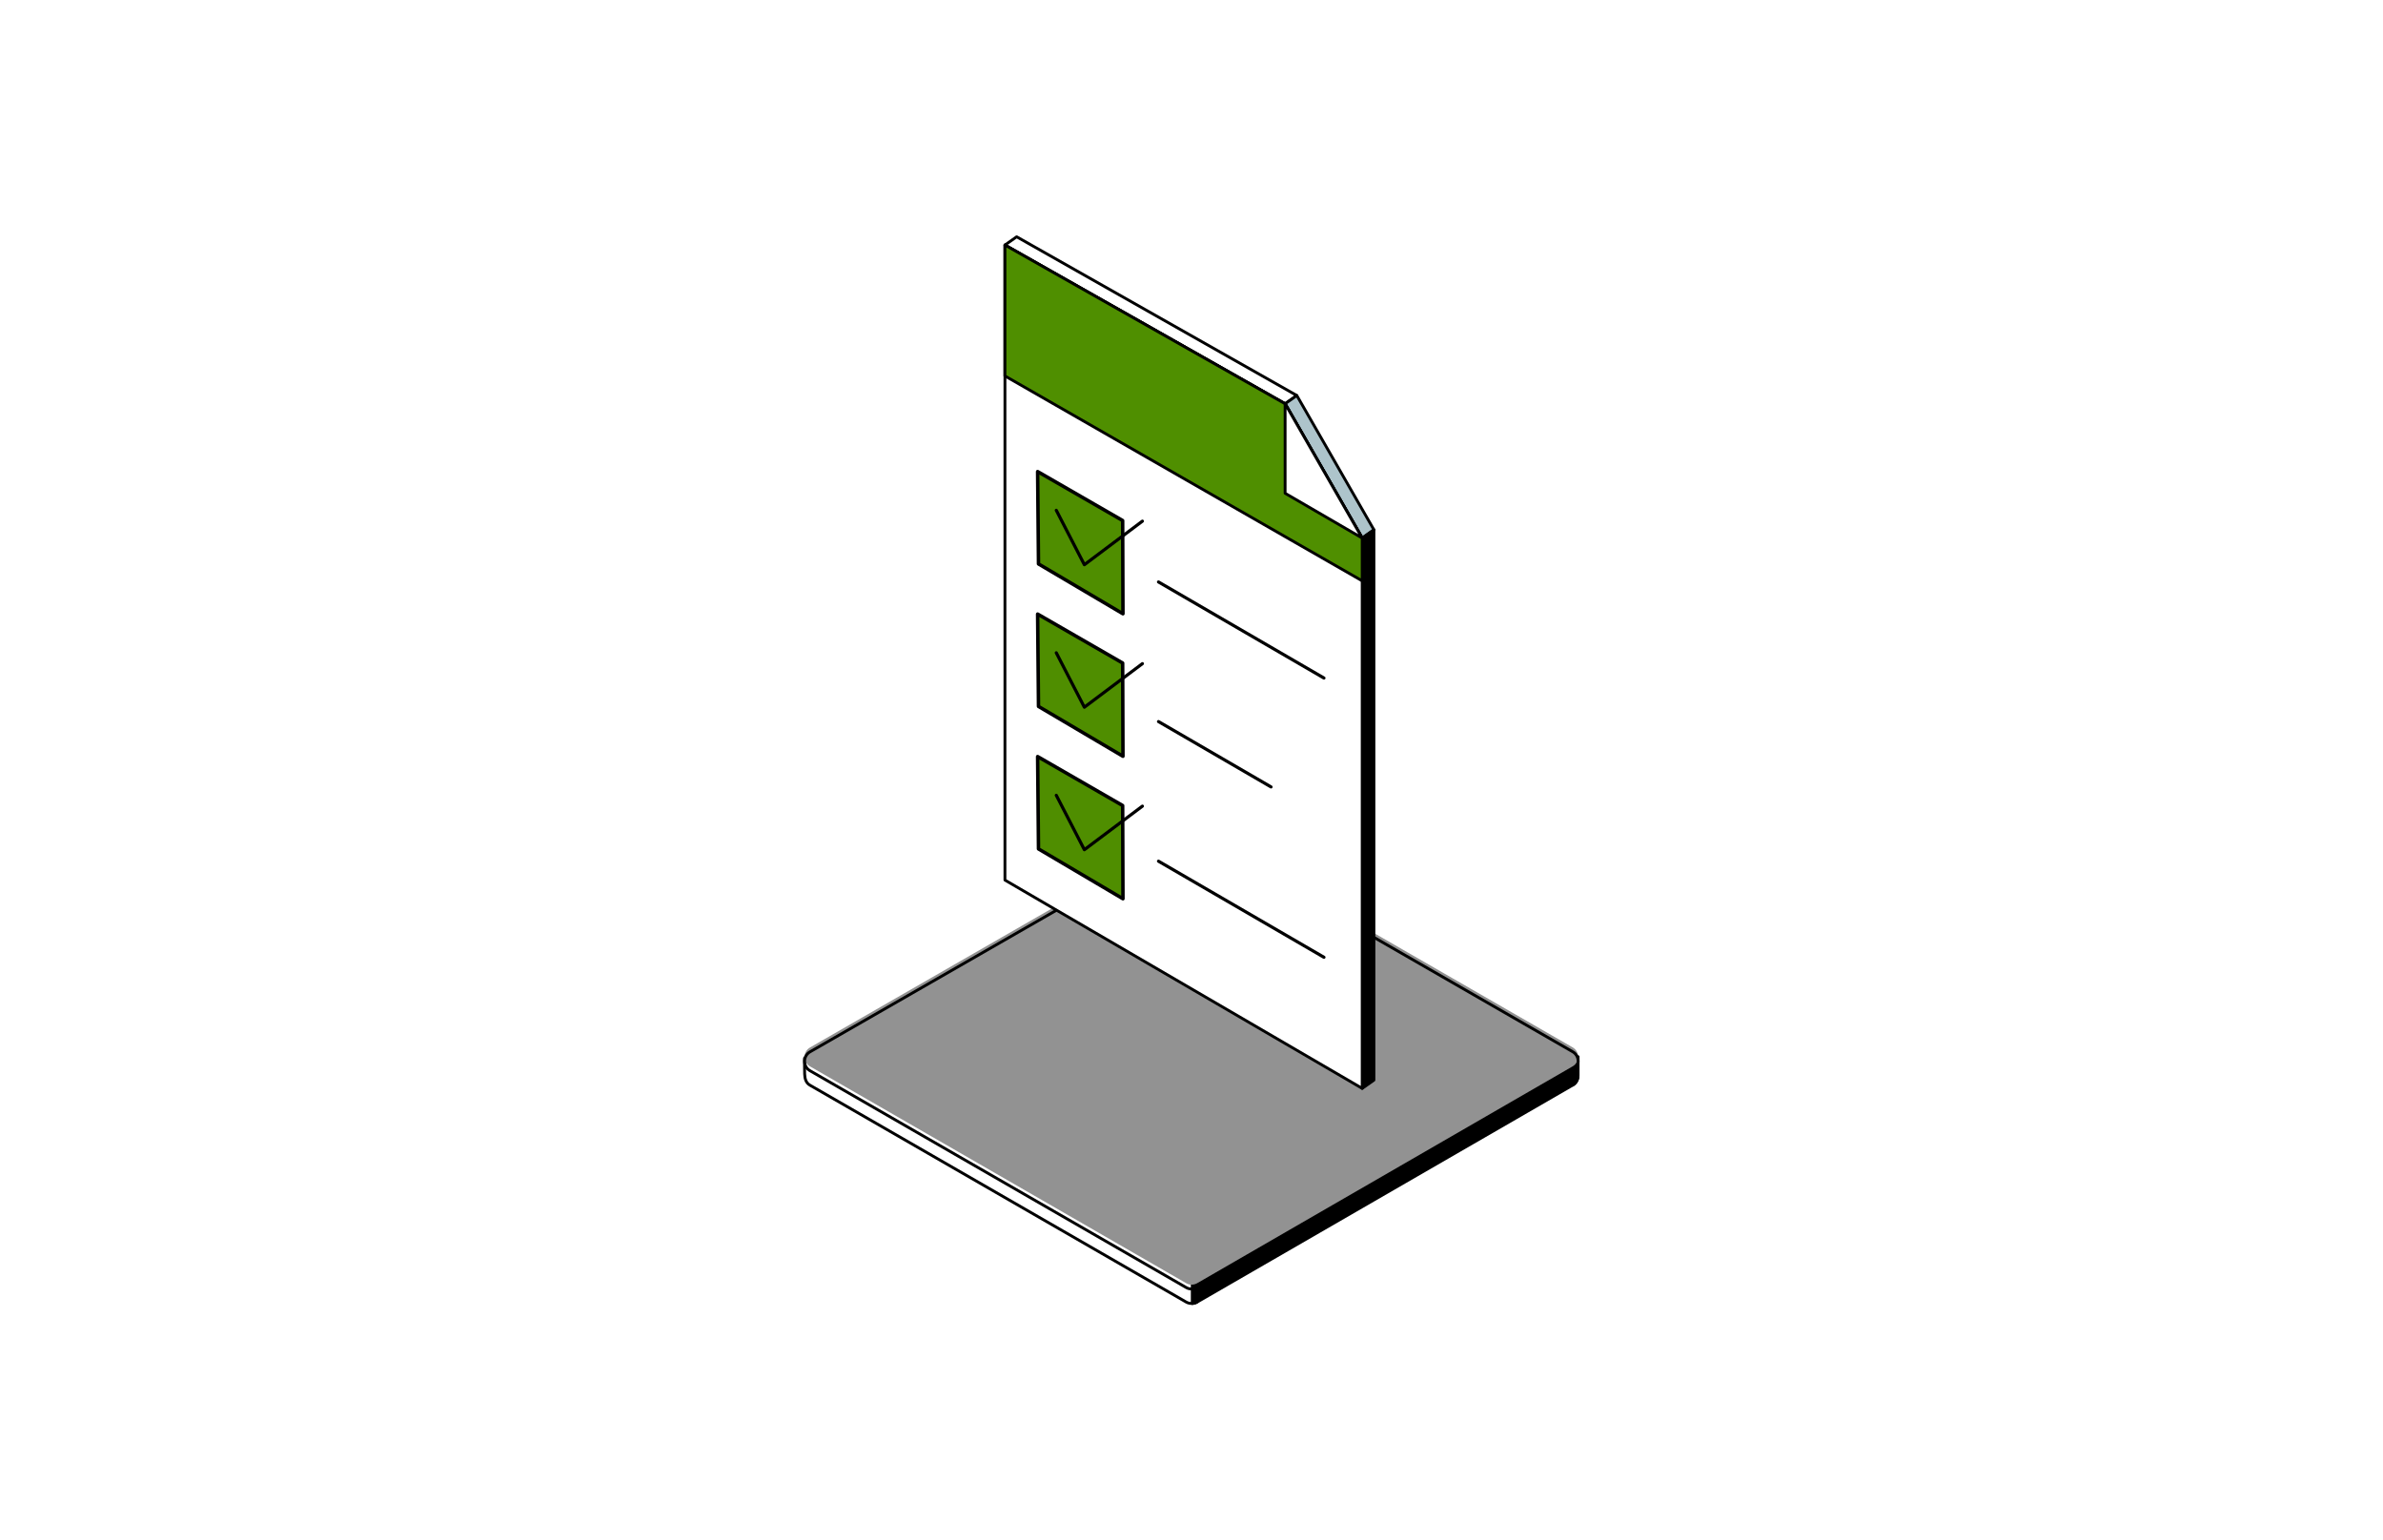 <?xml version="1.0" encoding="utf-8"?>
<svg xmlns="http://www.w3.org/2000/svg" height="2234" viewBox="0 0 3456 2234" width="3456">
    <clipPath id="clipPath1">
        <path clip-rule="evenodd" d="M 0 2234 L 3456 2234 L 3456 0 L 0 0 Z"/>
    </clipPath>
    <image clip-path="url(#clipPath1)" height="2234" id="Image-Layer" width="3456" x="0" y="0"/>
    <g id="brand-storytelling-idea-implementation-and-startup-launch">
        <g id="Group">
            <clipPath id="clipPath2">
                <path d="M 1147.531 -577.978 L 5267.259 -577.978 L 5267.259 -577.978 L 5267.259 1893 L 5267.259 1893 L 1147.531 1893 L 1147.531 1893 L 1147.531 -577.978 L 1147.531 -577.978 Z"/>
            </clipPath>
            <g clip-path="url(#clipPath2)" id="g1">
                <path d="M 1736.123 1888.671 C 1731.245 1891.527 1725.177 1891.527 1720.299 1888.789 L 1174.672 1574.215 C 1168.485 1570.645 1167.176 1564.103 1166.938 1557.797 C 1166.699 1552.801 1166.819 1534.953 1166.819 1534.953 L 1720.299 1233.228 C 1725.177 1230.372 1731.245 1230.372 1736.123 1233.228 L 2288.533 1532.931 L 2288.533 1559.819 C 2288.533 1565.649 2286.153 1571.003 2280.681 1574.097" fill="#ffffff" id="kYNpxBMC5elgllYsldbl" stroke="none"/>
                <path d="M 1728.12 1892.897 C 1725.074 1892.897 1722.025 1892.131 1719.285 1890.595 L 1173.639 1576.007 C 1166.315 1571.781 1165.104 1564.097 1164.87 1557.874 C 1164.634 1552.898 1164.746 1535.669 1164.75 1534.938 C 1164.756 1534.187 1165.168 1533.496 1165.828 1533.136 L 1719.308 1231.411 C 1724.782 1228.209 1731.649 1228.207 1737.167 1231.442 L 2289.518 1531.109 C 2290.185 1531.472 2290.601 1532.169 2290.601 1532.929 L 2290.601 1559.817 C 2290.601 1566.94 2287.44 1572.651 2281.697 1575.896 C 2280.706 1576.457 2279.439 1576.109 2278.879 1575.113 C 2278.315 1574.118 2278.665 1572.855 2279.661 1572.293 C 2285.282 1569.116 2286.462 1563.755 2286.462 1559.817 L 2286.462 1534.16 L 1735.134 1235.045 C 1730.84 1232.532 1725.581 1232.534 1721.342 1235.012 L 1168.883 1536.186 C 1168.86 1540.29 1168.808 1553.567 1169.005 1557.7 C 1169.301 1565.485 1171.302 1569.883 1175.706 1572.423 L 1721.332 1886.998 C 1725.595 1889.386 1730.869 1889.347 1735.078 1886.886 C 1736.061 1886.305 1737.33 1886.638 1737.91 1887.625 C 1738.485 1888.613 1738.154 1889.879 1737.168 1890.459 C 1734.393 1892.083 1731.262 1892.897 1728.122 1892.897 Z" fill="#000000" id="F9EWqY5Ka0fEu9JFr24Kq" stroke="none"/>
                <path d="M 1729.103 1863.566 C 1731.839 1863.566 1733.625 1862.852 1736.123 1861.424 L 2280.681 1546.849 C 2285.915 1543.755 2288.653 1538.401 2288.653 1533.167 L 2288.653 1559.937 C 2288.653 1565.647 2286.155 1571.121 2280.681 1574.215 L 1736.125 1888.791 C 1733.983 1890.099 1731.603 1890.694 1729.105 1890.932 L 1729.105 1863.568 Z" fill="#000000" id="xFYTO5jon9xtGU74XrIE0" stroke="none"/>
                <path d="M 1729.103 1893 C 1728.59 1893 1728.093 1892.81 1727.711 1892.462 C 1727.28 1892.071 1727.034 1891.514 1727.034 1890.93 L 1727.034 1863.566 C 1727.034 1862.424 1727.959 1861.497 1729.103 1861.497 C 1731.419 1861.497 1732.88 1860.894 1735.097 1859.628 L 2279.646 1545.059 C 2283.918 1542.534 2286.583 1537.974 2286.583 1533.167 C 2286.583 1532.024 2287.509 1531.097 2288.653 1531.097 C 2289.798 1531.097 2290.723 1532.024 2290.723 1533.167 L 2290.723 1559.937 C 2290.723 1566.916 2287.434 1572.775 2281.701 1576.016 L 1737.16 1890.581 C 1735.01 1891.897 1732.425 1892.694 1729.302 1892.992 C 1729.238 1892.998 1729.172 1893 1729.105 1893 Z M 1731.173 1865.497 L 1731.173 1888.528 C 1732.651 1888.209 1733.911 1887.714 1735.043 1887.023 L 2279.646 1572.423 C 2284.061 1569.927 2286.583 1565.38 2286.583 1559.937 L 2286.583 1544.492 C 2285.242 1546.114 2283.608 1547.524 2281.735 1548.631 L 1737.158 1863.214 C 1735.095 1864.394 1733.331 1865.191 1731.173 1865.495 Z" fill="#000000" id="xhhvFydBaUmEh3Ec4sh3A" stroke="none"/>
                <path d="M 1720.299 1861.424 L 1174.79 1546.969 C 1164.201 1540.901 1164.201 1525.553 1174.79 1519.485 L 1720.417 1205.861 C 1725.295 1203.005 1731.363 1203.005 1736.241 1205.861 L 2280.797 1519.365 C 2291.385 1525.433 2291.385 1540.661 2280.797 1546.849 L 1736.241 1861.424 C 1731.245 1864.28 1725.177 1864.28 1720.299 1861.424 Z" fill="#929292" id="Qp5kfcq-aXSHx3DHRW5e" stroke="none"/>
                <path d="M 1728.224 1871.923 C 1725.111 1871.923 1722.013 1871.12 1719.266 1869.514 L 1173.759 1555.059 C 1168.138 1551.838 1164.779 1546.031 1164.779 1539.524 C 1164.779 1533.017 1168.138 1527.21 1173.763 1523.987 L 1719.389 1210.366 C 1724.898 1207.14 1731.765 1207.14 1737.286 1210.375 L 2281.832 1523.87 C 2287.426 1527.075 2290.783 1532.839 2290.81 1539.284 C 2290.839 1545.787 2287.486 1551.637 2281.844 1554.934 L 1737.276 1869.514 C 1734.468 1871.12 1731.339 1871.923 1728.224 1871.923 Z M 1728.327 1212.088 C 1725.953 1212.088 1723.58 1212.707 1721.464 1213.947 L 1175.822 1527.578 C 1171.499 1530.056 1168.918 1534.522 1168.918 1539.524 C 1168.918 1544.526 1171.499 1548.994 1175.82 1551.47 L 1721.332 1865.927 L 1721.344 1865.933 C 1725.571 1868.406 1730.883 1868.4 1735.215 1865.923 L 2279.764 1551.354 C 2284.106 1548.817 2286.693 1544.309 2286.67 1539.301 C 2286.65 1534.35 2284.071 1529.923 2279.771 1527.458 L 1735.209 1213.953 C 1733.083 1212.707 1730.703 1212.086 1728.327 1212.086 Z" fill="#000000" id="XaeXAwnnI3WXBp9ZJo10" stroke="none"/>
            </g>
        </g>
        <g id="g2">
            <clipPath id="clipPath3">
                <path d="M 1455.374 341.42 L 1994.616 341.42 L 1994.616 341.42 L 1994.616 1580.898 L 1994.616 1580.898 L 1455.374 1580.898 L 1455.374 1580.898 L 1455.374 341.42 L 1455.374 341.42 Z"/>
            </clipPath>
            <g clip-path="url(#clipPath3)" id="g3">
                <path d="M 1880.759 573.718 L 1474.423 343.478 L 1457.432 355.466 L 1863.764 585.707 L 1880.759 573.716 Z" fill="#ffffff" id="rmW4dmbqYiTFjY7dKazfg" stroke="none"/>
                <path d="M 1863.764 587.765 C 1863.415 587.765 1863.067 587.676 1862.75 587.498 L 1456.417 357.257 C 1455.803 356.909 1455.411 356.275 1455.378 355.57 C 1455.343 354.868 1455.67 354.194 1456.247 353.786 L 1473.24 341.797 C 1473.891 341.339 1474.747 341.295 1475.441 341.687 L 1881.773 571.928 C 1882.386 572.276 1882.778 572.912 1882.811 573.617 C 1882.846 574.319 1882.519 574.993 1881.943 575.399 L 1864.949 587.39 C 1864.594 587.638 1864.18 587.767 1863.761 587.767 Z M 1461.268 355.278 L 1863.641 583.274 L 1876.919 573.907 L 1474.546 345.911 Z" fill="#000000" id="EITS8JYFuTSOHLHLcxW6p" stroke="none"/>
                <path d="M 1975.565 780.516 L 1863.761 585.707 L 1880.757 573.716 L 1992.561 768.525 Z" fill="#adc4cb" id="BP1GIdC52zagldIPn9O7" stroke="none"/>
                <path d="M 1975.565 782.574 C 1975.418 782.574 1975.266 782.557 1975.121 782.524 C 1974.556 782.397 1974.071 782.041 1973.783 781.539 L 1861.979 586.729 C 1861.451 585.807 1861.71 584.638 1862.578 584.024 L 1879.572 572.033 C 1880.044 571.698 1880.639 571.581 1881.201 571.706 C 1881.766 571.832 1882.251 572.189 1882.539 572.69 L 1994.343 767.499 C 1994.871 768.421 1994.612 769.59 1993.744 770.204 L 1976.75 782.194 C 1976.4 782.441 1975.986 782.572 1975.563 782.572 Z M 1866.48 586.306 L 1976.226 777.532 L 1989.844 767.924 L 1880.098 576.698 Z" fill="#000000" id="LLTmwUhkIC3O8rdxyObxm" stroke="none"/>
                <path d="M 1975.565 780.516 L 1975.565 1578.838 L 1992.561 1566.847 L 1992.561 768.525 Z" fill="#000000" id="Kriia35yhxJVUkxQ89MGe" stroke="none"/>
                <path d="M 1975.565 1580.896 C 1975.242 1580.896 1974.916 1580.819 1974.618 1580.666 C 1973.934 1580.311 1973.507 1579.609 1973.507 1578.84 L 1973.507 780.516 C 1973.507 779.846 1973.832 779.221 1974.377 778.835 L 1991.371 766.844 C 1991.999 766.403 1992.824 766.345 1993.504 766.699 C 1994.187 767.054 1994.614 767.756 1994.614 768.525 L 1994.614 1566.847 C 1994.614 1567.516 1994.289 1568.142 1993.744 1568.528 L 1976.75 1580.519 C 1976.396 1580.767 1975.981 1580.896 1975.563 1580.896 Z M 1977.623 781.581 L 1977.623 1574.867 L 1990.503 1565.78 L 1990.503 772.496 L 1977.623 781.583 Z" fill="#000000" id="BH3n4tsJkKA8pvX-aBN5Q" stroke="none"/>
                <path d="M 1975.565 1578.838 L 1457.432 1276.669 L 1457.432 355.466 L 1863.764 585.707 L 1975.567 780.516 L 1975.567 1578.838 Z" fill="#ffffff" id="M6D70Kc3lKcUwY2zVBslV" stroke="none"/>
                <path d="M 1975.565 1580.896 C 1975.206 1580.896 1974.85 1580.802 1974.529 1580.616 L 1456.394 1278.447 C 1455.764 1278.078 1455.374 1277.4 1455.374 1276.669 L 1455.374 355.466 C 1455.374 354.735 1455.764 354.057 1456.396 353.69 C 1457.028 353.322 1457.809 353.317 1458.448 353.678 L 1864.779 583.919 C 1865.1 584.099 1865.365 584.364 1865.548 584.683 L 1977.351 779.494 C 1977.529 779.805 1977.625 780.159 1977.625 780.518 L 1977.625 1578.84 C 1977.625 1579.576 1977.231 1580.258 1976.593 1580.624 C 1976.276 1580.807 1975.921 1580.898 1975.569 1580.898 Z M 1459.488 1275.488 L 1973.509 1575.259 L 1973.509 781.065 L 1862.261 587.22 L 1459.488 358.998 L 1459.488 1275.49 Z" fill="#000000" id="sqU08JuHSpg55KTcQysX8" stroke="none"/>
                <path d="M 1457.432 545.378 L 1457.432 355.466 L 1863.764 585.707 L 1975.567 780.516 L 1975.567 842.625 Z" fill="#4f8f00" id="cb2zd0GAL7dOlxfGXQ-N" stroke="none"/>
                <path d="M 1975.565 844.683 C 1975.21 844.683 1974.86 844.592 1974.541 844.41 L 1456.408 547.16 C 1455.768 546.794 1455.374 546.114 1455.374 545.376 L 1455.374 355.466 C 1455.374 354.735 1455.764 354.057 1456.396 353.688 C 1457.028 353.32 1457.809 353.315 1458.448 353.676 L 1864.779 583.917 C 1865.1 584.097 1865.365 584.362 1865.548 584.681 L 1977.351 779.492 C 1977.529 779.803 1977.625 780.157 1977.625 780.516 L 1977.625 842.623 C 1977.625 843.357 1977.233 844.037 1976.599 844.404 C 1976.28 844.588 1975.923 844.681 1975.569 844.681 Z M 1459.488 544.187 L 1973.509 839.073 L 1973.509 781.065 L 1862.261 587.22 L 1459.488 358.998 Z" fill="#000000" id="aEp1j3kIFXUL4TE33GIfP" stroke="none"/>
                <path d="M 1975.565 780.516 L 1863.761 715.536 L 1863.761 585.707 Z" fill="#ffffff" id="GcMU7PqDV6aAztjQ9QBP7" stroke="none"/>
                <path d="M 1975.565 782.574 C 1975.21 782.574 1974.856 782.482 1974.533 782.296 L 1862.729 717.314 C 1862.095 716.945 1861.706 716.27 1861.706 715.534 L 1861.706 585.705 C 1861.706 584.772 1862.333 583.956 1863.233 583.718 C 1864.13 583.477 1865.082 583.873 1865.548 584.683 L 1977.351 779.494 C 1977.815 780.302 1977.679 781.32 1977.018 781.977 C 1976.622 782.371 1976.095 782.576 1975.565 782.576 Z M 1865.819 714.351 L 1969.957 774.877 L 1865.819 593.422 Z" fill="#000000" id="eeTbf1tvAEXHAqerZCG6" stroke="none"/>
                <path d="M 1920.108 985.879 C 1919.718 985.879 1919.324 985.78 1918.964 985.571 L 1679 846.184 C 1677.912 845.552 1677.543 844.155 1678.175 843.067 C 1678.809 841.979 1680.204 841.608 1681.292 842.242 L 1921.256 981.629 C 1922.344 982.261 1922.713 983.658 1922.081 984.746 C 1921.658 985.473 1920.893 985.879 1920.108 985.879 Z" fill="#000000" id="Qe8YRw4WJt9EPLnXLWp" stroke="none"/>
                <path d="M 1843.365 1143.833 C 1842.975 1143.833 1842.582 1143.733 1842.221 1143.524 L 1679 1048.714 C 1677.912 1048.082 1677.543 1046.685 1678.175 1045.597 C 1678.809 1044.509 1680.204 1044.138 1681.292 1044.773 L 1844.513 1139.582 C 1845.601 1140.214 1845.97 1141.611 1845.338 1142.699 C 1844.915 1143.427 1844.15 1143.833 1843.365 1143.833 Z" fill="#000000" id="CCZWK5fJQkIvF0zGnmia" stroke="none"/>
                <path d="M 1920.108 1390.941 C 1919.718 1390.941 1919.324 1390.841 1918.964 1390.632 L 1679 1251.245 C 1677.912 1250.613 1677.543 1249.216 1678.175 1248.128 C 1678.809 1247.04 1680.204 1246.669 1681.292 1247.303 L 1921.256 1386.69 C 1922.344 1387.322 1922.713 1388.719 1922.081 1389.807 C 1921.658 1390.534 1920.893 1390.941 1920.108 1390.941 Z" fill="#000000" id="ABlHylFNIs2B2oV2bSDeG" stroke="none"/>
                <path d="M 1506.094 818.053 L 1628.599 890.375 L 1628.16 755.11 L 1504.832 684.058 L 1506.094 818.051 Z" fill="#4f8e00" id="BVoPh7QBvSqvLqDtgtER" stroke="none"/>
                <path d="M 1503.905 819.317 C 1504.119 819.686 1504.428 820.005 1504.809 820.231 L 1627.314 892.553 C 1628.098 893.016 1629.065 893.022 1629.855 892.568 C 1630.64 892.114 1631.125 891.277 1631.123 890.369 L 1630.686 755.102 C 1630.686 754.201 1630.205 753.37 1629.422 752.922 L 1506.094 681.87 C 1505.306 681.416 1504.341 681.42 1503.559 681.876 C 1502.776 682.334 1502.299 683.176 1502.306 684.081 L 1503.563 818.074 C 1503.568 818.515 1503.688 818.942 1503.903 819.313 Z M 1626.06 885.942 L 1508.608 816.6 L 1507.404 688.452 L 1625.642 756.571 L 1626.06 885.94 Z" fill="#000000" id="IKNdTmSKT1fIlffTi2HU" stroke="none"/>
                <path d="M 1572.618 821.473 C 1572.448 821.473 1572.278 821.454 1572.108 821.415 C 1571.455 821.265 1570.9 820.834 1570.593 820.237 L 1529.883 741.312 C 1529.307 740.193 1529.746 738.817 1530.865 738.241 C 1531.984 737.667 1533.36 738.104 1533.934 739.221 L 1573.407 815.75 L 1655.438 754.18 C 1656.439 753.423 1657.876 753.627 1658.63 754.636 C 1659.384 755.643 1659.183 757.071 1658.174 757.827 L 1573.985 821.019 C 1573.587 821.317 1573.107 821.475 1572.618 821.475 Z" fill="#000000" id="zXt57-wxAiC4DbDjrWOw" stroke="none"/>
                <path d="M 1506.094 1024.759 L 1628.599 1097.082 L 1628.16 961.817 L 1504.832 890.765 L 1506.094 1024.757 Z" fill="#4f8e00" id="s-P0KOYFLk7OKw-RBYn" stroke="none"/>
                <path d="M 1503.905 1026.024 C 1504.119 1026.393 1504.428 1026.712 1504.809 1026.938 L 1627.314 1099.26 C 1628.098 1099.722 1629.065 1099.728 1629.855 1099.274 C 1630.64 1098.82 1631.125 1097.983 1631.123 1097.076 L 1630.686 961.809 C 1630.686 960.907 1630.205 960.076 1629.422 959.628 L 1506.094 888.576 C 1505.306 888.123 1504.341 888.127 1503.559 888.583 C 1502.776 889.041 1502.299 889.882 1502.306 890.788 L 1503.563 1024.78 C 1503.568 1025.222 1503.688 1025.649 1503.903 1026.019 Z M 1626.06 1092.649 L 1508.608 1023.307 L 1507.404 895.158 L 1625.642 963.278 L 1626.06 1092.647 Z" fill="#000000" id="oCVeOVkQtj2ze3fy2j7u" stroke="none"/>
                <path d="M 1572.618 1028.179 C 1572.448 1028.179 1572.278 1028.16 1572.108 1028.121 C 1571.455 1027.972 1570.9 1027.541 1570.593 1026.944 L 1529.883 948.019 C 1529.307 946.9 1529.746 945.524 1530.865 944.948 C 1531.984 944.374 1533.36 944.811 1533.934 945.928 L 1573.407 1022.457 L 1655.438 960.886 C 1656.439 960.13 1657.876 960.333 1658.63 961.342 C 1659.384 962.349 1659.183 963.777 1658.174 964.534 L 1573.985 1027.725 C 1573.587 1028.023 1573.107 1028.181 1572.618 1028.181 Z" fill="#000000" id="hfvSbZMoGXt0USfgKo6ad" stroke="none"/>
                <path d="M 1506.094 1231.466 L 1628.599 1303.788 L 1628.16 1168.523 L 1504.832 1097.471 L 1506.094 1231.464 Z" fill="#4f8e00" id="tm6DYc8sg2PcJobfXaVVg" stroke="none"/>
                <path d="M 1503.905 1232.728 C 1504.119 1233.097 1504.428 1233.416 1504.809 1233.642 L 1627.314 1305.964 C 1628.098 1306.426 1629.065 1306.433 1629.855 1305.979 C 1630.64 1305.525 1631.125 1304.688 1631.123 1303.78 L 1630.686 1168.513 C 1630.686 1167.611 1630.205 1166.781 1629.422 1166.333 L 1506.094 1095.281 C 1505.306 1094.827 1504.341 1094.831 1503.559 1095.287 C 1502.776 1095.745 1502.299 1096.586 1502.306 1097.492 L 1503.563 1231.485 C 1503.568 1231.926 1503.688 1232.353 1503.903 1232.724 Z M 1626.06 1299.355 L 1508.608 1230.013 L 1507.404 1101.865 L 1625.642 1169.984 L 1626.06 1299.353 Z" fill="#000000" id="VnLpiZ5xa27d8yrZud5" stroke="none"/>
                <path d="M 1572.618 1234.885 C 1572.448 1234.885 1572.278 1234.867 1572.108 1234.827 C 1571.455 1234.678 1570.9 1234.247 1570.593 1233.65 L 1529.883 1154.725 C 1529.307 1153.606 1529.746 1152.23 1530.865 1151.654 C 1531.984 1151.08 1533.36 1151.517 1533.934 1152.634 L 1573.407 1229.164 L 1655.438 1167.593 C 1656.439 1166.836 1657.876 1167.04 1658.63 1168.049 C 1659.384 1169.056 1659.183 1170.484 1658.174 1171.24 L 1573.985 1234.432 C 1573.587 1234.73 1573.107 1234.887 1572.618 1234.887 Z" fill="#000000" id="Hpc0Aj7VKHyJLv5pOqKa" stroke="none"/>
            </g>
        </g>
    </g>
</svg>